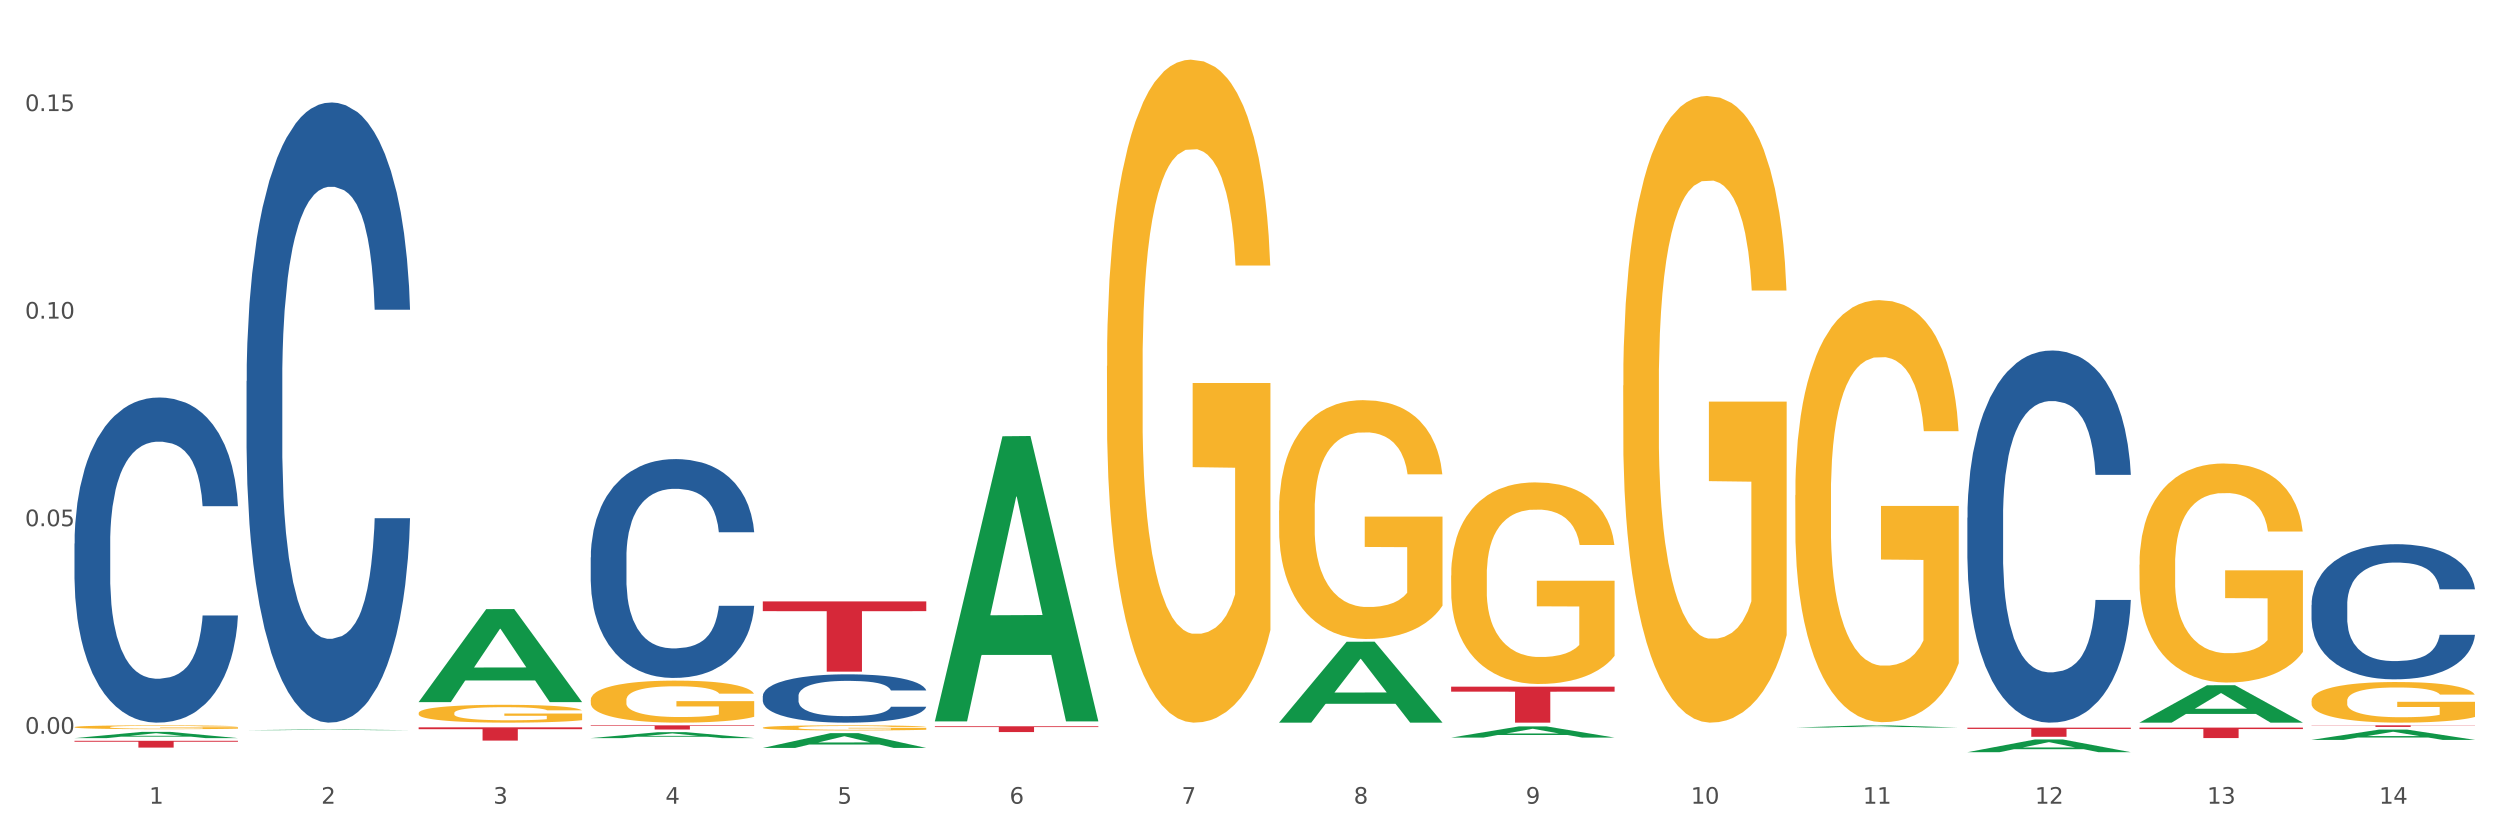 <?xml version="1.0" encoding="utf-8" standalone="no"?>
<!DOCTYPE svg PUBLIC "-//W3C//DTD SVG 1.1//EN"
  "http://www.w3.org/Graphics/SVG/1.1/DTD/svg11.dtd">
<svg xmlns:xlink="http://www.w3.org/1999/xlink" width="1080pt" height="360pt" viewBox="0 0 1080 360" xmlns="http://www.w3.org/2000/svg" version="1.1">
 <rect x="0" y="0" width="1080" height="360" fill="#333333" stroke="none"/>
 <defs>
  <style type="text/css">*{stroke-linejoin: round; stroke-linecap: butt}</style>
 </defs>
 <g id="figure_1">
  <g id="patch_1">
   <path d="M 0 360 
L 1080 360 
L 1080 0 
L 0 0 
z
" style="fill: #ffffff; stroke: #ffffff; stroke-linejoin: miter"/>
  </g>
  <g id="axes_1">
   <g id="matplotlib.axis_1">
    <g id="xtick_1">
     <g id="text_1">
      <!-- 1 -->
      <g style="fill: #4d4d4d" transform="translate(64.432 347.204) scale(0.096 -0.096)">
       <defs>
        <path id="DejaVuSans-31" d="M 794 531 
L 1825 531 
L 1825 4091 
L 703 3866 
L 703 4441 
L 1819 4666 
L 2450 4666 
L 2450 531 
L 3481 531 
L 3481 0 
L 794 0 
L 794 531 
z
" transform="scale(0.016)"/>
       </defs>
       <use xlink:href="#DejaVuSans-31"/>
      </g>
     </g>
    </g>
    <g id="xtick_2">
     <g id="text_2">
      <!-- 2 -->
      <g style="fill: #4d4d4d" transform="translate(138.771 347.204) scale(0.096 -0.096)">
       <defs>
        <path id="DejaVuSans-32" d="M 1228 531 
L 3431 531 
L 3431 0 
L 469 0 
L 469 531 
Q 828 903 1448 1529 
Q 2069 2156 2228 2338 
Q 2531 2678 2651 2914 
Q 2772 3150 2772 3378 
Q 2772 3750 2511 3984 
Q 2250 4219 1831 4219 
Q 1534 4219 1204 4116 
Q 875 4013 500 3803 
L 500 4441 
Q 881 4594 1212 4672 
Q 1544 4750 1819 4750 
Q 2544 4750 2975 4387 
Q 3406 4025 3406 3419 
Q 3406 3131 3298 2873 
Q 3191 2616 2906 2266 
Q 2828 2175 2409 1742 
Q 1991 1309 1228 531 
z
" transform="scale(0.016)"/>
       </defs>
       <use xlink:href="#DejaVuSans-32"/>
      </g>
     </g>
    </g>
    <g id="xtick_3">
     <g id="text_3">
      <!-- 3 -->
      <g style="fill: #4d4d4d" transform="translate(213.109 347.204) scale(0.096 -0.096)">
       <defs>
        <path id="DejaVuSans-33" d="M 2597 2516 
Q 3050 2419 3304 2112 
Q 3559 1806 3559 1356 
Q 3559 666 3084 287 
Q 2609 -91 1734 -91 
Q 1441 -91 1130 -33 
Q 819 25 488 141 
L 488 750 
Q 750 597 1062 519 
Q 1375 441 1716 441 
Q 2309 441 2620 675 
Q 2931 909 2931 1356 
Q 2931 1769 2642 2001 
Q 2353 2234 1838 2234 
L 1294 2234 
L 1294 2753 
L 1863 2753 
Q 2328 2753 2575 2939 
Q 2822 3125 2822 3475 
Q 2822 3834 2567 4026 
Q 2313 4219 1838 4219 
Q 1578 4219 1281 4162 
Q 984 4106 628 3988 
L 628 4550 
Q 988 4650 1302 4700 
Q 1616 4750 1894 4750 
Q 2613 4750 3031 4423 
Q 3450 4097 3450 3541 
Q 3450 3153 3228 2886 
Q 3006 2619 2597 2516 
z
" transform="scale(0.016)"/>
       </defs>
       <use xlink:href="#DejaVuSans-33"/>
      </g>
     </g>
    </g>
    <g id="xtick_4">
     <g id="text_4">
      <!-- 4 -->
      <g style="fill: #4d4d4d" transform="translate(287.448 347.204) scale(0.096 -0.096)">
       <defs>
        <path id="DejaVuSans-34" d="M 2419 4116 
L 825 1625 
L 2419 1625 
L 2419 4116 
z
M 2253 4666 
L 3047 4666 
L 3047 1625 
L 3713 1625 
L 3713 1100 
L 3047 1100 
L 3047 0 
L 2419 0 
L 2419 1100 
L 313 1100 
L 313 1709 
L 2253 4666 
z
" transform="scale(0.016)"/>
       </defs>
       <use xlink:href="#DejaVuSans-34"/>
      </g>
     </g>
    </g>
    <g id="xtick_5">
     <g id="text_5">
      <!-- 5 -->
      <g style="fill: #4d4d4d" transform="translate(361.787 347.204) scale(0.096 -0.096)">
       <defs>
        <path id="DejaVuSans-35" d="M 691 4666 
L 3169 4666 
L 3169 4134 
L 1269 4134 
L 1269 2991 
Q 1406 3038 1543 3061 
Q 1681 3084 1819 3084 
Q 2600 3084 3056 2656 
Q 3513 2228 3513 1497 
Q 3513 744 3044 326 
Q 2575 -91 1722 -91 
Q 1428 -91 1123 -41 
Q 819 9 494 109 
L 494 744 
Q 775 591 1075 516 
Q 1375 441 1709 441 
Q 2250 441 2565 725 
Q 2881 1009 2881 1497 
Q 2881 1984 2565 2268 
Q 2250 2553 1709 2553 
Q 1456 2553 1204 2497 
Q 953 2441 691 2322 
L 691 4666 
z
" transform="scale(0.016)"/>
       </defs>
       <use xlink:href="#DejaVuSans-35"/>
      </g>
     </g>
    </g>
    <g id="xtick_6">
     <g id="text_6">
      <!-- 6 -->
      <g style="fill: #4d4d4d" transform="translate(436.125 347.204) scale(0.096 -0.096)">
       <defs>
        <path id="DejaVuSans-36" d="M 2113 2584 
Q 1688 2584 1439 2293 
Q 1191 2003 1191 1497 
Q 1191 994 1439 701 
Q 1688 409 2113 409 
Q 2538 409 2786 701 
Q 3034 994 3034 1497 
Q 3034 2003 2786 2293 
Q 2538 2584 2113 2584 
z
M 3366 4563 
L 3366 3988 
Q 3128 4100 2886 4159 
Q 2644 4219 2406 4219 
Q 1781 4219 1451 3797 
Q 1122 3375 1075 2522 
Q 1259 2794 1537 2939 
Q 1816 3084 2150 3084 
Q 2853 3084 3261 2657 
Q 3669 2231 3669 1497 
Q 3669 778 3244 343 
Q 2819 -91 2113 -91 
Q 1303 -91 875 529 
Q 447 1150 447 2328 
Q 447 3434 972 4092 
Q 1497 4750 2381 4750 
Q 2619 4750 2861 4703 
Q 3103 4656 3366 4563 
z
" transform="scale(0.016)"/>
       </defs>
       <use xlink:href="#DejaVuSans-36"/>
      </g>
     </g>
    </g>
    <g id="xtick_7">
     <g id="text_7">
      <!-- 7 -->
      <g style="fill: #4d4d4d" transform="translate(510.464 347.204) scale(0.096 -0.096)">
       <defs>
        <path id="DejaVuSans-37" d="M 525 4666 
L 3525 4666 
L 3525 4397 
L 1831 0 
L 1172 0 
L 2766 4134 
L 525 4134 
L 525 4666 
z
" transform="scale(0.016)"/>
       </defs>
       <use xlink:href="#DejaVuSans-37"/>
      </g>
     </g>
    </g>
    <g id="xtick_8">
     <g id="text_8">
      <!-- 8 -->
      <g style="fill: #4d4d4d" transform="translate(584.803 347.204) scale(0.096 -0.096)">
       <defs>
        <path id="DejaVuSans-38" d="M 2034 2216 
Q 1584 2216 1326 1975 
Q 1069 1734 1069 1313 
Q 1069 891 1326 650 
Q 1584 409 2034 409 
Q 2484 409 2743 651 
Q 3003 894 3003 1313 
Q 3003 1734 2745 1975 
Q 2488 2216 2034 2216 
z
M 1403 2484 
Q 997 2584 770 2862 
Q 544 3141 544 3541 
Q 544 4100 942 4425 
Q 1341 4750 2034 4750 
Q 2731 4750 3128 4425 
Q 3525 4100 3525 3541 
Q 3525 3141 3298 2862 
Q 3072 2584 2669 2484 
Q 3125 2378 3379 2068 
Q 3634 1759 3634 1313 
Q 3634 634 3220 271 
Q 2806 -91 2034 -91 
Q 1263 -91 848 271 
Q 434 634 434 1313 
Q 434 1759 690 2068 
Q 947 2378 1403 2484 
z
M 1172 3481 
Q 1172 3119 1398 2916 
Q 1625 2713 2034 2713 
Q 2441 2713 2670 2916 
Q 2900 3119 2900 3481 
Q 2900 3844 2670 4047 
Q 2441 4250 2034 4250 
Q 1625 4250 1398 4047 
Q 1172 3844 1172 3481 
z
" transform="scale(0.016)"/>
       </defs>
       <use xlink:href="#DejaVuSans-38"/>
      </g>
     </g>
    </g>
    <g id="xtick_9">
     <g id="text_9">
      <!-- 9 -->
      <g style="fill: #4d4d4d" transform="translate(659.142 347.204) scale(0.096 -0.096)">
       <defs>
        <path id="DejaVuSans-39" d="M 703 97 
L 703 672 
Q 941 559 1184 500 
Q 1428 441 1663 441 
Q 2288 441 2617 861 
Q 2947 1281 2994 2138 
Q 2813 1869 2534 1725 
Q 2256 1581 1919 1581 
Q 1219 1581 811 2004 
Q 403 2428 403 3163 
Q 403 3881 828 4315 
Q 1253 4750 1959 4750 
Q 2769 4750 3195 4129 
Q 3622 3509 3622 2328 
Q 3622 1225 3098 567 
Q 2575 -91 1691 -91 
Q 1453 -91 1209 -44 
Q 966 3 703 97 
z
M 1959 2075 
Q 2384 2075 2632 2365 
Q 2881 2656 2881 3163 
Q 2881 3666 2632 3958 
Q 2384 4250 1959 4250 
Q 1534 4250 1286 3958 
Q 1038 3666 1038 3163 
Q 1038 2656 1286 2365 
Q 1534 2075 1959 2075 
z
" transform="scale(0.016)"/>
       </defs>
       <use xlink:href="#DejaVuSans-39"/>
      </g>
     </g>
    </g>
    <g id="xtick_10">
     <g id="text_10">
      <!-- 10 -->
      <g style="fill: #4d4d4d" transform="translate(730.426 347.204) scale(0.096 -0.096)">
       <defs>
        <path id="DejaVuSans-30" d="M 2034 4250 
Q 1547 4250 1301 3770 
Q 1056 3291 1056 2328 
Q 1056 1369 1301 889 
Q 1547 409 2034 409 
Q 2525 409 2770 889 
Q 3016 1369 3016 2328 
Q 3016 3291 2770 3770 
Q 2525 4250 2034 4250 
z
M 2034 4750 
Q 2819 4750 3233 4129 
Q 3647 3509 3647 2328 
Q 3647 1150 3233 529 
Q 2819 -91 2034 -91 
Q 1250 -91 836 529 
Q 422 1150 422 2328 
Q 422 3509 836 4129 
Q 1250 4750 2034 4750 
z
" transform="scale(0.016)"/>
       </defs>
       <use xlink:href="#DejaVuSans-31"/>
       <use xlink:href="#DejaVuSans-30" transform="translate(63.623 0)"/>
      </g>
     </g>
    </g>
    <g id="xtick_11">
     <g id="text_11">
      <!-- 11 -->
      <g style="fill: #4d4d4d" transform="translate(804.765 347.204) scale(0.096 -0.096)">
       <use xlink:href="#DejaVuSans-31"/>
       <use xlink:href="#DejaVuSans-31" transform="translate(63.623 0)"/>
      </g>
     </g>
    </g>
    <g id="xtick_12">
     <g id="text_12">
      <!-- 12 -->
      <g style="fill: #4d4d4d" transform="translate(879.104 347.204) scale(0.096 -0.096)">
       <use xlink:href="#DejaVuSans-31"/>
       <use xlink:href="#DejaVuSans-32" transform="translate(63.623 0)"/>
      </g>
     </g>
    </g>
    <g id="xtick_13">
     <g id="text_13">
      <!-- 13 -->
      <g style="fill: #4d4d4d" transform="translate(953.442 347.204) scale(0.096 -0.096)">
       <use xlink:href="#DejaVuSans-31"/>
       <use xlink:href="#DejaVuSans-33" transform="translate(63.623 0)"/>
      </g>
     </g>
    </g>
    <g id="xtick_14">
     <g id="text_14">
      <!-- 14 -->
      <g style="fill: #4d4d4d" transform="translate(1027.781 347.204) scale(0.096 -0.096)">
       <use xlink:href="#DejaVuSans-31"/>
       <use xlink:href="#DejaVuSans-34" transform="translate(63.623 0)"/>
      </g>
     </g>
    </g>
    <g id="xtick_15"/>
    <g id="xtick_16"/>
    <g id="xtick_17"/>
    <g id="xtick_18"/>
    <g id="xtick_19"/>
    <g id="xtick_20"/>
    <g id="xtick_21"/>
    <g id="xtick_22"/>
    <g id="xtick_23"/>
    <g id="xtick_24"/>
    <g id="xtick_25"/>
    <g id="xtick_26"/>
    <g id="xtick_27"/>
   </g>
   <g id="matplotlib.axis_2">
    <g id="ytick_1">
     <g id="text_15">
      <!-- 0.00 -->
      <g style="fill: #4d4d4d" transform="translate(10.8 316.985) scale(0.096 -0.096)">
       <defs>
        <path id="DejaVuSans-2e" d="M 684 794 
L 1344 794 
L 1344 0 
L 684 0 
L 684 794 
z
" transform="scale(0.016)"/>
       </defs>
       <use xlink:href="#DejaVuSans-30"/>
       <use xlink:href="#DejaVuSans-2e" transform="translate(63.623 0)"/>
       <use xlink:href="#DejaVuSans-30" transform="translate(95.41 0)"/>
       <use xlink:href="#DejaVuSans-30" transform="translate(159.033 0)"/>
      </g>
     </g>
    </g>
    <g id="ytick_2">
     <g id="text_16">
      <!-- 0.05 -->
      <g style="fill: #4d4d4d" transform="translate(10.8 227.317) scale(0.096 -0.096)">
       <use xlink:href="#DejaVuSans-30"/>
       <use xlink:href="#DejaVuSans-2e" transform="translate(63.623 0)"/>
       <use xlink:href="#DejaVuSans-30" transform="translate(95.41 0)"/>
       <use xlink:href="#DejaVuSans-35" transform="translate(159.033 0)"/>
      </g>
     </g>
    </g>
    <g id="ytick_3">
     <g id="text_17">
      <!-- 0.10 -->
      <g style="fill: #4d4d4d" transform="translate(10.8 137.65) scale(0.096 -0.096)">
       <use xlink:href="#DejaVuSans-30"/>
       <use xlink:href="#DejaVuSans-2e" transform="translate(63.623 0)"/>
       <use xlink:href="#DejaVuSans-31" transform="translate(95.41 0)"/>
       <use xlink:href="#DejaVuSans-30" transform="translate(159.033 0)"/>
      </g>
     </g>
    </g>
    <g id="ytick_4">
     <g id="text_18">
      <!-- 0.15 -->
      <g style="fill: #4d4d4d" transform="translate(10.8 47.982) scale(0.096 -0.096)">
       <use xlink:href="#DejaVuSans-30"/>
       <use xlink:href="#DejaVuSans-2e" transform="translate(63.623 0)"/>
       <use xlink:href="#DejaVuSans-31" transform="translate(95.41 0)"/>
       <use xlink:href="#DejaVuSans-35" transform="translate(159.033 0)"/>
      </g>
     </g>
    </g>
    <g id="ytick_5"/>
    <g id="ytick_6"/>
    <g id="ytick_7"/>
   </g>
   <g id="PolyCollection_1">
    <path d="M 32.175 318.867 
L 32.248 318.865 
L 61.37 316.166 
L 73.456 316.163 
L 102.797 318.872 
L 88.818 318.872 
L 82.484 318.241 
L 52.415 318.241 
L 52.197 318.252 
L 46.081 318.872 
L 32.175 318.872 
L 32.175 318.867 
L 56.201 317.865 
L 78.698 317.862 
L 67.559 316.741 
L 67.413 316.736 
L 67.267 316.743 
L 56.128 317.862 
L 56.201 317.865 
L 32.175 318.867 
z
" clip-path="url(#pfdca0cea0d)" style="fill: #109648"/>
    <path d="M 924.24 314.325 
L 994.861 314.325 
L 994.861 314.953 
L 967.081 314.957 
L 967.081 318.845 
L 951.852 318.845 
L 951.852 314.957 
L 924.24 314.953 
L 924.24 314.329 
L 924.24 314.325 
z
" clip-path="url(#pfdca0cea0d)" style="fill: #d62839"/>
    <path d="M 849.901 314.345 
L 920.523 314.345 
L 920.523 314.894 
L 892.742 314.898 
L 892.742 318.298 
L 877.514 318.298 
L 877.514 314.898 
L 849.901 314.894 
L 849.901 314.348 
L 849.901 314.345 
z
" clip-path="url(#pfdca0cea0d)" style="fill: #d62839"/>
    <path d="M 626.885 296.641 
L 697.506 296.641 
L 697.506 298.802 
L 669.726 298.816 
L 669.726 312.187 
L 654.497 312.187 
L 654.497 298.816 
L 626.885 298.802 
L 626.885 296.656 
L 626.885 296.641 
z
" clip-path="url(#pfdca0cea0d)" style="fill: #d62839"/>
    <path d="M 403.869 313.753 
L 474.49 313.753 
L 474.49 314.1 
L 446.71 314.102 
L 446.71 316.248 
L 431.481 316.248 
L 431.481 314.102 
L 403.869 314.1 
L 403.869 313.756 
L 403.869 313.753 
z
" clip-path="url(#pfdca0cea0d)" style="fill: #d62839"/>
    <path d="M 329.53 259.8 
L 400.152 259.8 
L 400.152 264.018 
L 372.371 264.047 
L 372.371 290.153 
L 357.143 290.153 
L 357.143 264.047 
L 329.53 264.018 
L 329.53 259.829 
L 329.53 259.8 
z
" clip-path="url(#pfdca0cea0d)" style="fill: #d62839"/>
    <path d="M 255.191 313.338 
L 325.813 313.338 
L 325.813 313.589 
L 298.033 313.591 
L 298.033 315.145 
L 282.804 315.145 
L 282.804 313.591 
L 255.191 313.589 
L 255.191 313.339 
L 255.191 313.338 
z
" clip-path="url(#pfdca0cea0d)" style="fill: #d62839"/>
    <path d="M 180.852 314.21 
L 251.474 314.21 
L 251.474 315.008 
L 223.694 315.013 
L 223.694 319.953 
L 208.465 319.953 
L 208.465 315.013 
L 180.852 315.008 
L 180.852 314.215 
L 180.852 314.21 
z
" clip-path="url(#pfdca0cea0d)" style="fill: #d62839"/>
    <path d="M 32.175 320.022 
L 102.797 320.022 
L 102.797 320.432 
L 75.017 320.435 
L 75.017 322.969 
L 59.788 322.969 
L 59.788 320.435 
L 32.175 320.432 
L 32.175 320.025 
L 32.175 320.022 
z
" clip-path="url(#pfdca0cea0d)" style="fill: #d62839"/>
    <path d="M 32.175 234.833 
L 32.258 234.705 
L 32.258 231.113 
L 32.509 226.238 
L 33.427 217.258 
L 34.596 210.459 
L 36.599 202.506 
L 37.684 199.17 
L 39.104 195.45 
L 42.025 189.421 
L 45.364 184.289 
L 47.702 181.467 
L 49.455 179.671 
L 53.378 176.464 
L 55.632 175.053 
L 57.969 173.899 
L 59.973 173.129 
L 63.312 172.231 
L 65.983 171.846 
L 69.072 171.718 
L 71.66 171.846 
L 75.082 172.359 
L 80.091 173.899 
L 82.011 174.797 
L 84.599 176.336 
L 87.27 178.388 
L 89.44 180.441 
L 91.945 183.392 
L 94.533 187.24 
L 97.037 192.115 
L 98.79 196.605 
L 100.209 201.351 
L 101.461 207.124 
L 102.379 213.41 
L 102.797 218.669 
L 87.52 218.669 
L 87.103 213.923 
L 86.268 208.792 
L 85.434 205.328 
L 84.515 202.506 
L 83.096 199.299 
L 81.844 197.246 
L 79.757 194.809 
L 77.837 193.269 
L 76.251 192.371 
L 74.331 191.602 
L 70.241 190.832 
L 67.319 190.832 
L 65.482 191.088 
L 63.229 191.73 
L 61.309 192.628 
L 59.055 194.167 
L 57.302 195.835 
L 55.549 198.016 
L 54.547 199.555 
L 53.044 202.377 
L 52.043 204.686 
L 50.707 208.663 
L 49.956 211.485 
L 48.62 218.798 
L 48.036 224.185 
L 47.785 227.906 
L 47.618 232.011 
L 47.618 252.023 
L 48.119 261.003 
L 48.537 264.851 
L 49.204 269.213 
L 50.457 274.857 
L 52.293 280.373 
L 54.213 284.35 
L 55.799 286.787 
L 57.302 288.583 
L 58.804 289.994 
L 60.641 291.277 
L 62.143 292.047 
L 64.397 292.817 
L 67.069 293.202 
L 69.155 293.202 
L 73.413 292.56 
L 75.333 291.919 
L 77.169 291.021 
L 79.173 289.61 
L 80.759 288.07 
L 81.677 286.916 
L 83.18 284.478 
L 84.348 281.913 
L 85.35 278.962 
L 86.018 276.397 
L 86.769 272.548 
L 87.353 268.186 
L 87.52 265.877 
L 102.797 265.877 
L 102.463 270.496 
L 101.879 274.985 
L 100.71 281.015 
L 99.792 284.478 
L 98.372 288.712 
L 96.87 292.304 
L 94.783 296.28 
L 92.863 299.231 
L 90.86 301.797 
L 88.689 304.106 
L 84.766 307.313 
L 83.347 308.211 
L 80.341 309.75 
L 78.004 310.648 
L 74.581 311.546 
L 71.075 312.059 
L 67.402 312.187 
L 64.147 311.931 
L 60.557 311.161 
L 58.303 310.391 
L 55.799 309.237 
L 52.877 307.441 
L 50.123 305.26 
L 47.535 302.694 
L 45.114 299.744 
L 42.86 296.409 
L 39.938 290.892 
L 37.768 285.505 
L 36.182 280.502 
L 35.097 276.268 
L 34.011 270.88 
L 33.427 267.16 
L 32.509 258.18 
L 32.175 249.842 
L 32.175 234.833 
z
" clip-path="url(#pfdca0cea0d)" style="fill: #255c99"/>
    <path d="M 106.514 164.648 
L 106.597 164.403 
L 106.597 157.552 
L 106.848 148.255 
L 107.766 131.127 
L 108.935 118.159 
L 110.938 102.989 
L 112.023 96.628 
L 113.442 89.532 
L 116.364 78.033 
L 119.703 68.245 
L 122.04 62.863 
L 123.794 59.437 
L 127.717 53.32 
L 129.971 50.629 
L 132.308 48.427 
L 134.312 46.959 
L 137.651 45.246 
L 140.322 44.512 
L 143.411 44.267 
L 145.998 44.512 
L 149.421 45.491 
L 154.43 48.427 
L 156.35 50.139 
L 158.937 53.076 
L 161.609 56.99 
L 163.779 60.905 
L 166.283 66.533 
L 168.871 73.873 
L 171.376 83.171 
L 173.129 91.734 
L 174.548 100.787 
L 175.8 111.798 
L 176.718 123.787 
L 177.135 133.819 
L 161.859 133.819 
L 161.442 124.766 
L 160.607 114.979 
L 159.772 108.372 
L 158.854 102.989 
L 157.435 96.873 
L 156.183 92.958 
L 154.096 88.309 
L 152.176 85.373 
L 150.59 83.66 
L 148.67 82.192 
L 144.579 80.724 
L 141.658 80.724 
L 139.821 81.213 
L 137.567 82.437 
L 135.647 84.149 
L 133.393 87.086 
L 131.64 90.266 
L 129.887 94.426 
L 128.886 97.362 
L 127.383 102.745 
L 126.381 107.149 
L 125.046 114.734 
L 124.294 120.117 
L 122.959 134.063 
L 122.374 144.34 
L 122.124 151.435 
L 121.957 159.265 
L 121.957 197.434 
L 122.458 214.562 
L 122.875 221.902 
L 123.543 230.221 
L 124.795 240.987 
L 126.632 251.508 
L 128.552 259.093 
L 130.138 263.742 
L 131.64 267.167 
L 133.143 269.858 
L 134.979 272.305 
L 136.482 273.773 
L 138.736 275.241 
L 141.407 275.975 
L 143.494 275.975 
L 147.751 274.752 
L 149.671 273.529 
L 151.508 271.816 
L 153.511 269.124 
L 155.097 266.188 
L 156.016 263.986 
L 157.518 259.337 
L 158.687 254.444 
L 159.689 248.816 
L 160.357 243.923 
L 161.108 236.583 
L 161.692 228.264 
L 161.859 223.859 
L 177.135 223.859 
L 176.802 232.668 
L 176.217 241.231 
L 175.049 252.731 
L 174.13 259.337 
L 172.711 267.412 
L 171.209 274.263 
L 169.122 281.848 
L 167.202 287.475 
L 165.198 292.369 
L 163.028 296.773 
L 159.104 302.89 
L 157.685 304.602 
L 154.68 307.539 
L 152.343 309.251 
L 148.92 310.964 
L 145.414 311.943 
L 141.741 312.187 
L 138.486 311.698 
L 134.896 310.23 
L 132.642 308.762 
L 130.138 306.56 
L 127.216 303.134 
L 124.461 298.975 
L 121.874 294.081 
L 119.453 288.454 
L 117.199 282.092 
L 114.277 271.571 
L 112.107 261.295 
L 110.521 251.752 
L 109.435 243.678 
L 108.35 233.402 
L 107.766 226.306 
L 106.848 209.179 
L 106.514 193.275 
L 106.514 164.648 
z
" clip-path="url(#pfdca0cea0d)" style="fill: #255c99"/>
    <path d="M 255.191 240.806 
L 255.275 240.72 
L 255.275 238.302 
L 255.525 235.021 
L 256.443 228.976 
L 257.612 224.4 
L 259.615 219.046 
L 260.701 216.801 
L 262.12 214.297 
L 265.041 210.238 
L 268.381 206.784 
L 270.718 204.884 
L 272.471 203.675 
L 276.394 201.517 
L 278.648 200.567 
L 280.986 199.79 
L 282.989 199.272 
L 286.328 198.667 
L 288.999 198.408 
L 292.088 198.322 
L 294.676 198.408 
L 298.098 198.753 
L 303.107 199.79 
L 305.027 200.394 
L 307.615 201.43 
L 310.286 202.812 
L 312.457 204.194 
L 314.961 206.18 
L 317.549 208.77 
L 320.053 212.052 
L 321.806 215.074 
L 323.225 218.269 
L 324.477 222.155 
L 325.396 226.386 
L 325.813 229.926 
L 310.537 229.926 
L 310.119 226.731 
L 309.284 223.277 
L 308.45 220.946 
L 307.531 219.046 
L 306.112 216.887 
L 304.86 215.506 
L 302.773 213.865 
L 300.853 212.829 
L 299.267 212.224 
L 297.347 211.706 
L 293.257 211.188 
L 290.335 211.188 
L 288.499 211.361 
L 286.245 211.792 
L 284.325 212.397 
L 282.071 213.433 
L 280.318 214.556 
L 278.565 216.024 
L 277.563 217.06 
L 276.06 218.96 
L 275.059 220.514 
L 273.723 223.191 
L 272.972 225.09 
L 271.636 230.012 
L 271.052 233.639 
L 270.801 236.143 
L 270.634 238.907 
L 270.634 252.377 
L 271.135 258.422 
L 271.553 261.012 
L 272.22 263.948 
L 273.473 267.748 
L 275.309 271.461 
L 277.229 274.138 
L 278.815 275.778 
L 280.318 276.987 
L 281.82 277.937 
L 283.657 278.801 
L 285.159 279.319 
L 287.413 279.837 
L 290.085 280.096 
L 292.172 280.096 
L 296.429 279.664 
L 298.349 279.232 
L 300.185 278.628 
L 302.189 277.678 
L 303.775 276.642 
L 304.693 275.865 
L 306.196 274.224 
L 307.364 272.497 
L 308.366 270.511 
L 309.034 268.784 
L 309.785 266.193 
L 310.37 263.258 
L 310.537 261.703 
L 325.813 261.703 
L 325.479 264.812 
L 324.895 267.834 
L 323.726 271.893 
L 322.808 274.224 
L 321.389 277.074 
L 319.886 279.492 
L 317.799 282.168 
L 315.879 284.154 
L 313.876 285.881 
L 311.705 287.436 
L 307.782 289.595 
L 306.363 290.199 
L 303.358 291.235 
L 301.02 291.84 
L 297.598 292.444 
L 294.092 292.79 
L 290.419 292.876 
L 287.163 292.703 
L 283.573 292.185 
L 281.32 291.667 
L 278.815 290.89 
L 275.893 289.681 
L 273.139 288.213 
L 270.551 286.486 
L 268.13 284.5 
L 265.876 282.255 
L 262.955 278.542 
L 260.784 274.915 
L 259.198 271.547 
L 258.113 268.698 
L 257.028 265.071 
L 256.443 262.567 
L 255.525 256.522 
L 255.191 250.909 
L 255.191 240.806 
z
" clip-path="url(#pfdca0cea0d)" style="fill: #255c99"/>
    <path d="M 329.53 300.687 
L 329.613 300.668 
L 329.613 300.134 
L 329.864 299.409 
L 330.782 298.074 
L 331.951 297.063 
L 333.954 295.88 
L 335.039 295.385 
L 336.458 294.831 
L 339.38 293.935 
L 342.719 293.172 
L 345.057 292.753 
L 346.81 292.485 
L 350.733 292.009 
L 352.987 291.799 
L 355.324 291.627 
L 357.328 291.513 
L 360.667 291.379 
L 363.338 291.322 
L 366.427 291.303 
L 369.015 291.322 
L 372.437 291.398 
L 377.446 291.627 
L 379.366 291.761 
L 381.954 291.99 
L 384.625 292.295 
L 386.795 292.6 
L 389.3 293.039 
L 391.887 293.611 
L 394.392 294.336 
L 396.145 295.003 
L 397.564 295.709 
L 398.816 296.567 
L 399.734 297.502 
L 400.152 298.284 
L 384.875 298.284 
L 384.458 297.578 
L 383.623 296.815 
L 382.788 296.3 
L 381.87 295.88 
L 380.451 295.404 
L 379.199 295.098 
L 377.112 294.736 
L 375.192 294.507 
L 373.606 294.374 
L 371.686 294.259 
L 367.595 294.145 
L 364.674 294.145 
L 362.837 294.183 
L 360.583 294.278 
L 358.663 294.412 
L 356.41 294.641 
L 354.656 294.889 
L 352.903 295.213 
L 351.902 295.442 
L 350.399 295.861 
L 349.397 296.205 
L 348.062 296.796 
L 347.31 297.215 
L 345.975 298.303 
L 345.391 299.104 
L 345.14 299.657 
L 344.973 300.267 
L 344.973 303.242 
L 345.474 304.577 
L 345.891 305.15 
L 346.559 305.798 
L 347.811 306.637 
L 349.648 307.457 
L 351.568 308.049 
L 353.154 308.411 
L 354.656 308.678 
L 356.159 308.888 
L 357.996 309.079 
L 359.498 309.193 
L 361.752 309.307 
L 364.423 309.365 
L 366.51 309.365 
L 370.768 309.269 
L 372.688 309.174 
L 374.524 309.04 
L 376.528 308.831 
L 378.114 308.602 
L 379.032 308.43 
L 380.534 308.068 
L 381.703 307.686 
L 382.705 307.248 
L 383.373 306.866 
L 384.124 306.294 
L 384.708 305.646 
L 384.875 305.302 
L 400.152 305.302 
L 399.818 305.989 
L 399.233 306.656 
L 398.065 307.553 
L 397.146 308.068 
L 395.727 308.697 
L 394.225 309.231 
L 392.138 309.822 
L 390.218 310.261 
L 388.214 310.643 
L 386.044 310.986 
L 382.121 311.463 
L 380.701 311.596 
L 377.696 311.825 
L 375.359 311.959 
L 371.936 312.092 
L 368.43 312.168 
L 364.757 312.187 
L 361.502 312.149 
L 357.912 312.035 
L 355.658 311.92 
L 353.154 311.749 
L 350.232 311.482 
L 347.477 311.157 
L 344.89 310.776 
L 342.469 310.337 
L 340.215 309.841 
L 337.293 309.021 
L 335.123 308.22 
L 333.537 307.476 
L 332.452 306.847 
L 331.366 306.046 
L 330.782 305.493 
L 329.864 304.158 
L 329.53 302.918 
L 329.53 300.687 
z
" clip-path="url(#pfdca0cea0d)" style="fill: #255c99"/>
    <path d="M 849.901 223.651 
L 849.984 223.504 
L 849.984 219.393 
L 850.235 213.814 
L 851.153 203.536 
L 852.322 195.754 
L 854.325 186.651 
L 855.41 182.834 
L 856.829 178.576 
L 859.751 171.675 
L 863.09 165.802 
L 865.428 162.572 
L 867.181 160.516 
L 871.104 156.845 
L 873.358 155.23 
L 875.695 153.909 
L 877.699 153.028 
L 881.038 152 
L 883.709 151.56 
L 886.798 151.413 
L 889.386 151.56 
L 892.808 152.147 
L 897.817 153.909 
L 899.737 154.937 
L 902.325 156.698 
L 904.996 159.048 
L 907.166 161.397 
L 909.671 164.774 
L 912.258 169.179 
L 914.763 174.758 
L 916.516 179.897 
L 917.935 185.33 
L 919.187 191.937 
L 920.105 199.131 
L 920.523 205.151 
L 905.246 205.151 
L 904.829 199.719 
L 903.994 193.846 
L 903.159 189.881 
L 902.241 186.651 
L 900.822 182.98 
L 899.57 180.631 
L 897.483 177.841 
L 895.563 176.08 
L 893.977 175.052 
L 892.057 174.171 
L 887.966 173.29 
L 885.045 173.29 
L 883.208 173.584 
L 880.954 174.318 
L 879.034 175.345 
L 876.78 177.107 
L 875.027 179.016 
L 873.274 181.512 
L 872.273 183.274 
L 870.77 186.504 
L 869.768 189.147 
L 868.433 193.699 
L 867.681 196.929 
L 866.346 205.298 
L 865.761 211.465 
L 865.511 215.723 
L 865.344 220.421 
L 865.344 243.326 
L 865.845 253.604 
L 866.262 258.009 
L 866.93 263.001 
L 868.182 269.461 
L 870.019 275.775 
L 871.939 280.326 
L 873.525 283.116 
L 875.027 285.171 
L 876.53 286.786 
L 878.367 288.255 
L 879.869 289.136 
L 882.123 290.017 
L 884.794 290.457 
L 886.881 290.457 
L 891.139 289.723 
L 893.059 288.989 
L 894.895 287.961 
L 896.899 286.346 
L 898.485 284.584 
L 899.403 283.263 
L 900.905 280.473 
L 902.074 277.536 
L 903.076 274.159 
L 903.744 271.223 
L 904.495 266.818 
L 905.079 261.826 
L 905.246 259.183 
L 920.523 259.183 
L 920.189 264.469 
L 919.604 269.608 
L 918.436 276.509 
L 917.517 280.473 
L 916.098 285.318 
L 914.596 289.429 
L 912.509 293.981 
L 910.589 297.358 
L 908.585 300.294 
L 906.415 302.937 
L 902.491 306.608 
L 901.072 307.636 
L 898.067 309.398 
L 895.73 310.426 
L 892.307 311.453 
L 888.801 312.041 
L 885.128 312.187 
L 881.873 311.894 
L 878.283 311.013 
L 876.029 310.132 
L 873.525 308.81 
L 870.603 306.755 
L 867.848 304.259 
L 865.261 301.322 
L 862.84 297.945 
L 860.586 294.128 
L 857.664 287.814 
L 855.494 281.648 
L 853.908 275.921 
L 852.823 271.076 
L 851.737 264.909 
L 851.153 260.651 
L 850.235 250.374 
L 849.901 240.83 
L 849.901 223.651 
z
" clip-path="url(#pfdca0cea0d)" style="fill: #255c99"/>
    <path d="M 998.578 261.323 
L 998.662 261.27 
L 998.662 259.776 
L 998.912 257.75 
L 999.83 254.017 
L 1000.999 251.19 
L 1003.003 247.884 
L 1004.088 246.498 
L 1005.507 244.951 
L 1008.429 242.445 
L 1011.768 240.311 
L 1014.105 239.138 
L 1015.858 238.392 
L 1019.781 237.058 
L 1022.035 236.472 
L 1024.373 235.992 
L 1026.376 235.672 
L 1029.715 235.298 
L 1032.387 235.138 
L 1035.475 235.085 
L 1038.063 235.138 
L 1041.486 235.352 
L 1046.494 235.992 
L 1048.414 236.365 
L 1051.002 237.005 
L 1053.673 237.858 
L 1055.844 238.712 
L 1058.348 239.938 
L 1060.936 241.538 
L 1063.44 243.564 
L 1065.193 245.431 
L 1066.612 247.404 
L 1067.864 249.804 
L 1068.783 252.417 
L 1069.2 254.603 
L 1053.924 254.603 
L 1053.506 252.63 
L 1052.671 250.497 
L 1051.837 249.057 
L 1050.918 247.884 
L 1049.499 246.551 
L 1048.247 245.698 
L 1046.16 244.684 
L 1044.24 244.044 
L 1042.654 243.671 
L 1040.734 243.351 
L 1036.644 243.031 
L 1033.722 243.031 
L 1031.886 243.138 
L 1029.632 243.404 
L 1027.712 243.778 
L 1025.458 244.418 
L 1023.705 245.111 
L 1021.952 246.018 
L 1020.95 246.657 
L 1019.448 247.831 
L 1018.446 248.791 
L 1017.11 250.444 
L 1016.359 251.617 
L 1015.023 254.657 
L 1014.439 256.897 
L 1014.188 258.443 
L 1014.022 260.15 
L 1014.022 268.469 
L 1014.522 272.202 
L 1014.94 273.802 
L 1015.608 275.615 
L 1016.86 277.961 
L 1018.696 280.255 
L 1020.616 281.908 
L 1022.202 282.921 
L 1023.705 283.668 
L 1025.207 284.254 
L 1027.044 284.788 
L 1028.547 285.108 
L 1030.8 285.427 
L 1033.472 285.587 
L 1035.559 285.587 
L 1039.816 285.321 
L 1041.736 285.054 
L 1043.572 284.681 
L 1045.576 284.094 
L 1047.162 283.454 
L 1048.08 282.974 
L 1049.583 281.961 
L 1050.752 280.895 
L 1051.753 279.668 
L 1052.421 278.601 
L 1053.172 277.002 
L 1053.757 275.188 
L 1053.924 274.228 
L 1069.2 274.228 
L 1068.866 276.148 
L 1068.282 278.015 
L 1067.113 280.521 
L 1066.195 281.961 
L 1064.776 283.721 
L 1063.273 285.214 
L 1061.186 286.867 
L 1059.266 288.094 
L 1057.263 289.16 
L 1055.092 290.12 
L 1051.169 291.454 
L 1049.75 291.827 
L 1046.745 292.467 
L 1044.407 292.84 
L 1040.985 293.213 
L 1037.479 293.427 
L 1033.806 293.48 
L 1030.55 293.373 
L 1026.96 293.053 
L 1024.707 292.734 
L 1022.202 292.254 
L 1019.281 291.507 
L 1016.526 290.6 
L 1013.938 289.534 
L 1011.517 288.307 
L 1009.263 286.921 
L 1006.342 284.628 
L 1004.171 282.388 
L 1002.585 280.308 
L 1001.5 278.548 
L 1000.415 276.308 
L 999.83 274.762 
L 998.912 271.029 
L 998.578 267.562 
L 998.578 261.323 
z
" clip-path="url(#pfdca0cea0d)" style="fill: #255c99"/>
    <path d="M 998.578 302.744 
L 998.662 302.727 
L 998.662 302.15 
L 998.828 301.653 
L 999.662 300.451 
L 1000.913 299.457 
L 1001.83 298.927 
L 1002.747 298.495 
L 1003.831 298.062 
L 1005.165 297.613 
L 1007.583 296.955 
L 1009.084 296.619 
L 1010.918 296.266 
L 1014.253 295.753 
L 1016.671 295.464 
L 1019.173 295.224 
L 1023.258 294.935 
L 1025.926 294.807 
L 1028.761 294.711 
L 1032.18 294.646 
L 1034.765 294.63 
L 1040.434 294.679 
L 1045.27 294.823 
L 1047.605 294.935 
L 1050.607 295.127 
L 1052.191 295.256 
L 1054.775 295.512 
L 1057.444 295.849 
L 1059.278 296.138 
L 1062.029 296.683 
L 1064.114 297.228 
L 1066.032 297.901 
L 1067.032 298.366 
L 1067.783 298.799 
L 1068.45 299.296 
L 1069.117 300.082 
L 1054.108 300.082 
L 1053.525 299.521 
L 1052.608 298.992 
L 1051.274 298.479 
L 1050.106 298.158 
L 1048.105 297.757 
L 1046.271 297.5 
L 1044.353 297.308 
L 1042.019 297.148 
L 1040.184 297.068 
L 1037.599 297.003 
L 1032.513 297.019 
L 1029.095 297.148 
L 1026.76 297.308 
L 1025.259 297.452 
L 1023.925 297.613 
L 1022.425 297.837 
L 1020.674 298.174 
L 1019.423 298.479 
L 1018.172 298.863 
L 1017.172 299.248 
L 1016.255 299.697 
L 1015.504 300.178 
L 1014.92 300.675 
L 1014.42 301.284 
L 1014.003 302.295 
L 1014.003 304.491 
L 1014.17 304.988 
L 1014.587 305.646 
L 1015.087 306.143 
L 1015.921 306.736 
L 1016.671 307.137 
L 1018.089 307.714 
L 1019.673 308.195 
L 1020.924 308.5 
L 1022.174 308.756 
L 1024.342 309.109 
L 1026.76 309.398 
L 1028.845 309.574 
L 1031.68 309.734 
L 1033.597 309.798 
L 1035.265 309.83 
L 1039.35 309.83 
L 1042.269 309.782 
L 1045.52 309.67 
L 1048.022 309.526 
L 1050.106 309.349 
L 1052.441 309.061 
L 1053.942 308.788 
L 1053.942 305.437 
L 1035.598 305.421 
L 1035.598 303.192 
L 1069.2 303.192 
L 1069.2 309.734 
L 1067.783 310.071 
L 1066.198 310.376 
L 1064.531 310.648 
L 1062.029 310.985 
L 1059.028 311.306 
L 1056.36 311.53 
L 1053.525 311.722 
L 1050.19 311.899 
L 1045.854 312.059 
L 1043.186 312.123 
L 1039.851 312.171 
L 1035.932 312.187 
L 1032.513 312.155 
L 1029.178 312.075 
L 1025.676 311.931 
L 1022.258 311.722 
L 1019.673 311.514 
L 1017.088 311.257 
L 1014.337 310.921 
L 1012.169 310.6 
L 1010.501 310.311 
L 1008.667 309.943 
L 1006.666 309.462 
L 1005.165 309.029 
L 1003.831 308.58 
L 1002.414 308.003 
L 1001.413 307.506 
L 1000.413 306.88 
L 999.829 306.415 
L 999.162 305.694 
L 998.662 304.684 
L 998.578 302.744 
z
" clip-path="url(#pfdca0cea0d)" style="fill: #f7b32b"/>
    <path d="M 924.24 243.955 
L 924.323 243.869 
L 924.323 240.758 
L 924.49 238.079 
L 925.323 231.597 
L 926.574 226.239 
L 927.491 223.387 
L 928.408 221.053 
L 929.492 218.72 
L 930.826 216.3 
L 933.244 212.757 
L 934.745 210.942 
L 936.58 209.041 
L 939.915 206.275 
L 942.333 204.719 
L 944.834 203.423 
L 948.92 201.867 
L 951.588 201.176 
L 954.423 200.657 
L 957.841 200.312 
L 960.426 200.225 
L 966.096 200.485 
L 970.932 201.262 
L 973.266 201.867 
L 976.268 202.904 
L 977.852 203.596 
L 980.437 204.979 
L 983.105 206.794 
L 984.939 208.349 
L 987.691 211.288 
L 989.775 214.226 
L 991.693 217.856 
L 992.693 220.362 
L 993.444 222.695 
L 994.111 225.375 
L 994.778 229.609 
L 979.77 229.609 
L 979.186 226.584 
L 978.269 223.732 
L 976.935 220.967 
L 975.768 219.238 
L 973.766 217.078 
L 971.932 215.695 
L 970.014 214.658 
L 967.68 213.794 
L 965.845 213.362 
L 963.261 213.016 
L 958.175 213.102 
L 954.756 213.794 
L 952.422 214.658 
L 950.921 215.436 
L 949.587 216.3 
L 948.086 217.51 
L 946.335 219.325 
L 945.084 220.967 
L 943.834 223.041 
L 942.833 225.115 
L 941.916 227.535 
L 941.165 230.128 
L 940.582 232.807 
L 940.081 236.091 
L 939.665 241.536 
L 939.665 253.376 
L 939.831 256.055 
L 940.248 259.598 
L 940.749 262.277 
L 941.582 265.475 
L 942.333 267.635 
L 943.75 270.747 
L 945.334 273.339 
L 946.585 274.981 
L 947.836 276.364 
L 950.004 278.265 
L 952.422 279.821 
L 954.506 280.772 
L 957.341 281.636 
L 959.259 281.982 
L 960.926 282.154 
L 965.012 282.154 
L 967.93 281.895 
L 971.182 281.29 
L 973.683 280.512 
L 975.768 279.562 
L 978.102 278.006 
L 979.603 276.537 
L 979.603 258.475 
L 961.26 258.388 
L 961.26 246.375 
L 994.861 246.375 
L 994.861 281.636 
L 993.444 283.451 
L 991.86 285.093 
L 990.192 286.562 
L 987.691 288.377 
L 984.689 290.105 
L 982.021 291.315 
L 979.186 292.352 
L 975.851 293.303 
L 971.515 294.167 
L 968.847 294.513 
L 965.512 294.772 
L 961.593 294.859 
L 958.175 294.686 
L 954.84 294.254 
L 951.338 293.476 
L 947.919 292.352 
L 945.334 291.229 
L 942.75 289.846 
L 939.998 288.031 
L 937.83 286.303 
L 936.163 284.747 
L 934.328 282.759 
L 932.327 280.167 
L 930.826 277.833 
L 929.492 275.413 
L 928.075 272.302 
L 927.074 269.623 
L 926.074 266.253 
L 925.49 263.746 
L 924.823 259.857 
L 924.323 254.413 
L 924.24 243.955 
z
" clip-path="url(#pfdca0cea0d)" style="fill: #f7b32b"/>
    <path d="M 775.562 213.912 
L 775.645 213.745 
L 775.645 207.751 
L 775.812 202.589 
L 776.646 190.1 
L 777.897 179.775 
L 778.814 174.28 
L 779.731 169.784 
L 780.815 165.288 
L 782.149 160.626 
L 784.567 153.798 
L 786.068 150.301 
L 787.902 146.638 
L 791.237 141.309 
L 793.655 138.312 
L 796.157 135.814 
L 800.242 132.817 
L 802.91 131.485 
L 805.745 130.486 
L 809.164 129.819 
L 811.748 129.653 
L 817.418 130.153 
L 822.254 131.651 
L 824.589 132.817 
L 827.59 134.815 
L 829.175 136.147 
L 831.759 138.812 
L 834.427 142.308 
L 836.262 145.306 
L 839.013 150.967 
L 841.098 156.629 
L 843.015 163.623 
L 844.016 168.452 
L 844.766 172.948 
L 845.433 178.11 
L 846.1 186.27 
L 831.092 186.27 
L 830.509 180.441 
L 829.592 174.946 
L 828.257 169.618 
L 827.09 166.287 
L 825.089 162.124 
L 823.255 159.46 
L 821.337 157.462 
L 819.002 155.797 
L 817.168 154.964 
L 814.583 154.298 
L 809.497 154.464 
L 806.079 155.797 
L 803.744 157.462 
L 802.243 158.96 
L 800.909 160.626 
L 799.408 162.957 
L 797.657 166.454 
L 796.407 169.618 
L 795.156 173.614 
L 794.156 177.611 
L 793.238 182.273 
L 792.488 187.269 
L 791.904 192.431 
L 791.404 198.759 
L 790.987 209.249 
L 790.987 232.063 
L 791.154 237.225 
L 791.571 244.052 
L 792.071 249.214 
L 792.905 255.375 
L 793.655 259.538 
L 795.073 265.533 
L 796.657 270.529 
L 797.908 273.693 
L 799.158 276.357 
L 801.326 280.02 
L 803.744 283.018 
L 805.829 284.849 
L 808.663 286.515 
L 810.581 287.181 
L 812.249 287.514 
L 816.334 287.514 
L 819.253 287.014 
L 822.504 285.848 
L 825.006 284.35 
L 827.09 282.518 
L 829.425 279.521 
L 830.926 276.69 
L 830.926 241.887 
L 812.582 241.721 
L 812.582 218.574 
L 846.184 218.574 
L 846.184 286.515 
L 844.766 290.011 
L 843.182 293.175 
L 841.515 296.006 
L 839.013 299.503 
L 836.012 302.833 
L 833.344 305.165 
L 830.509 307.163 
L 827.174 308.995 
L 822.838 310.66 
L 820.17 311.326 
L 816.835 311.826 
L 812.916 311.992 
L 809.497 311.659 
L 806.162 310.826 
L 802.66 309.328 
L 799.242 307.163 
L 796.657 304.998 
L 794.072 302.334 
L 791.321 298.837 
L 789.153 295.507 
L 787.485 292.509 
L 785.651 288.679 
L 783.65 283.684 
L 782.149 279.188 
L 780.815 274.525 
L 779.398 268.53 
L 778.397 263.368 
L 777.396 256.874 
L 776.813 252.045 
L 776.146 244.552 
L 775.645 234.061 
L 775.562 213.912 
z
" clip-path="url(#pfdca0cea0d)" style="fill: #f7b32b"/>
    <path d="M 701.223 166.554 
L 701.307 166.307 
L 701.307 157.406 
L 701.474 149.741 
L 702.307 131.197 
L 703.558 115.867 
L 704.475 107.708 
L 705.392 101.032 
L 706.476 94.356 
L 707.81 87.433 
L 710.228 77.296 
L 711.729 72.103 
L 713.563 66.664 
L 716.899 58.751 
L 719.317 54.301 
L 721.818 50.592 
L 725.903 46.142 
L 728.572 44.163 
L 731.406 42.68 
L 734.825 41.691 
L 737.41 41.444 
L 743.08 42.185 
L 747.915 44.411 
L 750.25 46.142 
L 753.252 49.109 
L 754.836 51.087 
L 757.421 55.043 
L 760.089 60.235 
L 761.923 64.686 
L 764.675 73.092 
L 766.759 81.499 
L 768.677 91.884 
L 769.677 99.054 
L 770.428 105.73 
L 771.095 113.395 
L 771.762 125.51 
L 756.754 125.51 
L 756.17 116.856 
L 755.253 108.697 
L 753.919 100.785 
L 752.751 95.84 
L 750.75 89.658 
L 748.916 85.702 
L 746.998 82.735 
L 744.664 80.263 
L 742.829 79.026 
L 740.245 78.037 
L 735.159 78.285 
L 731.74 80.263 
L 729.405 82.735 
L 727.905 84.96 
L 726.571 87.433 
L 725.07 90.895 
L 723.319 96.087 
L 722.068 100.785 
L 720.817 106.719 
L 719.817 112.653 
L 718.9 119.576 
L 718.149 126.994 
L 717.566 134.659 
L 717.065 144.054 
L 716.648 159.631 
L 716.648 193.505 
L 716.815 201.17 
L 717.232 211.308 
L 717.732 218.972 
L 718.566 228.121 
L 719.317 234.302 
L 720.734 243.203 
L 722.318 250.621 
L 723.569 255.319 
L 724.82 259.275 
L 726.987 264.715 
L 729.405 269.165 
L 731.49 271.885 
L 734.325 274.357 
L 736.242 275.346 
L 737.91 275.841 
L 741.996 275.841 
L 744.914 275.099 
L 748.166 273.368 
L 750.667 271.143 
L 752.751 268.423 
L 755.086 263.973 
L 756.587 259.769 
L 756.587 208.093 
L 738.244 207.846 
L 738.244 173.478 
L 771.845 173.478 
L 771.845 274.357 
L 770.428 279.55 
L 768.844 284.248 
L 767.176 288.451 
L 764.675 293.643 
L 761.673 298.588 
L 759.005 302.05 
L 756.17 305.017 
L 752.835 307.737 
L 748.499 310.209 
L 745.831 311.198 
L 742.496 311.94 
L 738.577 312.187 
L 735.159 311.693 
L 731.823 310.457 
L 728.321 308.231 
L 724.903 305.017 
L 722.318 301.803 
L 719.733 297.847 
L 716.982 292.654 
L 714.814 287.709 
L 713.147 283.259 
L 711.312 277.572 
L 709.311 270.154 
L 707.81 263.478 
L 706.476 256.555 
L 705.059 247.654 
L 704.058 239.989 
L 703.058 230.346 
L 702.474 223.176 
L 701.807 212.049 
L 701.307 196.472 
L 701.223 166.554 
z
" clip-path="url(#pfdca0cea0d)" style="fill: #f7b32b"/>
    <path d="M 626.885 248.639 
L 626.968 248.559 
L 626.968 245.696 
L 627.135 243.23 
L 627.969 237.264 
L 629.219 232.332 
L 630.136 229.707 
L 631.054 227.559 
L 632.138 225.412 
L 633.472 223.184 
L 635.89 219.923 
L 637.39 218.252 
L 639.225 216.502 
L 642.56 213.957 
L 644.978 212.525 
L 647.479 211.332 
L 651.565 209.9 
L 654.233 209.264 
L 657.068 208.787 
L 660.486 208.468 
L 663.071 208.389 
L 668.741 208.627 
L 673.577 209.343 
L 675.911 209.9 
L 678.913 210.855 
L 680.497 211.491 
L 683.082 212.764 
L 685.75 214.434 
L 687.584 215.866 
L 690.336 218.571 
L 692.42 221.275 
L 694.338 224.616 
L 695.339 226.923 
L 696.089 229.071 
L 696.756 231.537 
L 697.423 235.434 
L 682.415 235.434 
L 681.831 232.65 
L 680.914 230.025 
L 679.58 227.48 
L 678.413 225.889 
L 676.412 223.9 
L 674.577 222.627 
L 672.66 221.673 
L 670.325 220.877 
L 668.491 220.48 
L 665.906 220.162 
L 660.82 220.241 
L 657.401 220.877 
L 655.067 221.673 
L 653.566 222.389 
L 652.232 223.184 
L 650.731 224.298 
L 648.98 225.968 
L 647.729 227.48 
L 646.479 229.389 
L 645.478 231.298 
L 644.561 233.525 
L 643.811 235.912 
L 643.227 238.377 
L 642.727 241.4 
L 642.31 246.411 
L 642.31 257.309 
L 642.476 259.775 
L 642.893 263.036 
L 643.394 265.502 
L 644.227 268.446 
L 644.978 270.434 
L 646.395 273.298 
L 647.979 275.684 
L 649.23 277.195 
L 650.481 278.468 
L 652.649 280.218 
L 655.067 281.65 
L 657.151 282.525 
L 659.986 283.32 
L 661.904 283.639 
L 663.571 283.798 
L 667.657 283.798 
L 670.575 283.559 
L 673.827 283.002 
L 676.328 282.286 
L 678.413 281.411 
L 680.747 279.98 
L 682.248 278.627 
L 682.248 262.002 
L 663.905 261.923 
L 663.905 250.866 
L 697.506 250.866 
L 697.506 283.32 
L 696.089 284.991 
L 694.505 286.502 
L 692.837 287.855 
L 690.336 289.525 
L 687.334 291.116 
L 684.666 292.23 
L 681.831 293.184 
L 678.496 294.059 
L 674.16 294.855 
L 671.492 295.173 
L 668.157 295.411 
L 664.238 295.491 
L 660.82 295.332 
L 657.485 294.934 
L 653.983 294.218 
L 650.564 293.184 
L 647.979 292.15 
L 645.395 290.877 
L 642.643 289.207 
L 640.475 287.616 
L 638.808 286.184 
L 636.974 284.355 
L 634.972 281.968 
L 633.472 279.82 
L 632.138 277.593 
L 630.72 274.73 
L 629.72 272.264 
L 628.719 269.161 
L 628.135 266.855 
L 627.468 263.275 
L 626.968 258.264 
L 626.885 248.639 
z
" clip-path="url(#pfdca0cea0d)" style="fill: #f7b32b"/>
    <path d="M 552.546 220.545 
L 552.629 220.45 
L 552.629 217.058 
L 552.796 214.136 
L 553.63 207.068 
L 554.881 201.226 
L 555.798 198.116 
L 556.715 195.571 
L 557.799 193.027 
L 559.133 190.388 
L 561.551 186.524 
L 563.052 184.545 
L 564.886 182.472 
L 568.221 179.457 
L 570.639 177.76 
L 573.141 176.347 
L 577.226 174.65 
L 579.894 173.896 
L 582.729 173.331 
L 586.148 172.954 
L 588.732 172.86 
L 594.402 173.143 
L 599.238 173.991 
L 601.573 174.65 
L 604.574 175.781 
L 606.158 176.535 
L 608.743 178.043 
L 611.411 180.022 
L 613.246 181.718 
L 615.997 184.922 
L 618.082 188.126 
L 619.999 192.084 
L 621 194.817 
L 621.75 197.362 
L 622.417 200.283 
L 623.084 204.901 
L 608.076 204.901 
L 607.493 201.603 
L 606.575 198.493 
L 605.241 195.477 
L 604.074 193.592 
L 602.073 191.236 
L 600.239 189.729 
L 598.321 188.598 
L 595.986 187.655 
L 594.152 187.184 
L 591.567 186.807 
L 586.481 186.901 
L 583.063 187.655 
L 580.728 188.598 
L 579.227 189.446 
L 577.893 190.388 
L 576.392 191.708 
L 574.641 193.687 
L 573.391 195.477 
L 572.14 197.739 
L 571.139 200.001 
L 570.222 202.639 
L 569.472 205.466 
L 568.888 208.388 
L 568.388 211.969 
L 567.971 217.906 
L 567.971 230.817 
L 568.138 233.738 
L 568.555 237.602 
L 569.055 240.523 
L 569.889 244.01 
L 570.639 246.366 
L 572.057 249.758 
L 573.641 252.586 
L 574.891 254.376 
L 576.142 255.884 
L 578.31 257.957 
L 580.728 259.653 
L 582.812 260.69 
L 585.647 261.632 
L 587.565 262.009 
L 589.233 262.198 
L 593.318 262.198 
L 596.236 261.915 
L 599.488 261.256 
L 601.99 260.407 
L 604.074 259.371 
L 606.409 257.674 
L 607.909 256.072 
L 607.909 236.377 
L 589.566 236.282 
L 589.566 223.183 
L 623.168 223.183 
L 623.168 261.632 
L 621.75 263.612 
L 620.166 265.402 
L 618.499 267.004 
L 615.997 268.983 
L 612.996 270.868 
L 610.327 272.187 
L 607.493 273.318 
L 604.157 274.355 
L 599.822 275.297 
L 597.154 275.674 
L 593.818 275.957 
L 589.9 276.051 
L 586.481 275.863 
L 583.146 275.391 
L 579.644 274.543 
L 576.226 273.318 
L 573.641 272.093 
L 571.056 270.585 
L 568.305 268.606 
L 566.137 266.721 
L 564.469 265.025 
L 562.635 262.858 
L 560.634 260.03 
L 559.133 257.486 
L 557.799 254.847 
L 556.381 251.455 
L 555.381 248.533 
L 554.38 244.858 
L 553.797 242.125 
L 553.13 237.884 
L 552.629 231.947 
L 552.546 220.545 
z
" clip-path="url(#pfdca0cea0d)" style="fill: #f7b32b"/>
    <path d="M 478.207 158.118 
L 478.291 157.856 
L 478.291 148.44 
L 478.457 140.331 
L 479.291 120.712 
L 480.542 104.494 
L 481.459 95.862 
L 482.376 88.8 
L 483.46 81.737 
L 484.794 74.413 
L 487.212 63.688 
L 488.713 58.195 
L 490.547 52.44 
L 493.882 44.07 
L 496.3 39.362 
L 498.802 35.438 
L 502.887 30.729 
L 505.555 28.637 
L 508.39 27.067 
L 511.809 26.021 
L 514.394 25.759 
L 520.063 26.544 
L 524.899 28.898 
L 527.234 30.729 
L 530.236 33.868 
L 531.82 35.961 
L 534.405 40.146 
L 537.073 45.639 
L 538.907 50.348 
L 541.658 59.241 
L 543.743 68.135 
L 545.661 79.121 
L 546.661 86.707 
L 547.412 93.77 
L 548.079 101.879 
L 548.746 114.696 
L 533.737 114.696 
L 533.154 105.541 
L 532.237 96.909 
L 530.903 88.538 
L 529.735 83.307 
L 527.734 76.767 
L 525.9 72.582 
L 523.982 69.443 
L 521.648 66.827 
L 519.813 65.519 
L 517.228 64.473 
L 512.142 64.735 
L 508.724 66.827 
L 506.389 69.443 
L 504.888 71.797 
L 503.554 74.413 
L 502.054 78.075 
L 500.303 83.568 
L 499.052 88.538 
L 497.801 94.816 
L 496.801 101.094 
L 495.884 108.418 
L 495.133 116.265 
L 494.549 124.374 
L 494.049 134.314 
L 493.632 150.794 
L 493.632 186.63 
L 493.799 194.739 
L 494.216 205.464 
L 494.716 213.573 
L 495.55 223.251 
L 496.3 229.79 
L 497.718 239.207 
L 499.302 247.054 
L 500.553 252.024 
L 501.803 256.21 
L 503.971 261.964 
L 506.389 266.673 
L 508.474 269.55 
L 511.309 272.166 
L 513.226 273.212 
L 514.894 273.735 
L 518.979 273.735 
L 521.898 272.951 
L 525.149 271.12 
L 527.651 268.765 
L 529.735 265.888 
L 532.07 261.18 
L 533.571 256.733 
L 533.571 202.063 
L 515.227 201.801 
L 515.227 165.442 
L 548.829 165.442 
L 548.829 272.166 
L 547.412 277.659 
L 545.827 282.629 
L 544.16 287.076 
L 541.658 292.569 
L 538.657 297.801 
L 535.989 301.463 
L 533.154 304.602 
L 529.819 307.479 
L 525.483 310.095 
L 522.815 311.141 
L 519.48 311.926 
L 515.561 312.187 
L 512.142 311.664 
L 508.807 310.356 
L 505.305 308.002 
L 501.887 304.602 
L 499.302 301.201 
L 496.717 297.016 
L 493.966 291.523 
L 491.798 286.291 
L 490.13 281.583 
L 488.296 275.566 
L 486.295 267.719 
L 484.794 260.657 
L 483.46 253.332 
L 482.043 243.916 
L 481.042 235.807 
L 480.042 225.605 
L 479.458 218.019 
L 478.791 206.248 
L 478.291 189.769 
L 478.207 158.118 
z
" clip-path="url(#pfdca0cea0d)" style="fill: #f7b32b"/>
    <path d="M 329.53 314.364 
L 329.613 314.362 
L 329.613 314.289 
L 329.78 314.226 
L 330.614 314.074 
L 331.864 313.948 
L 332.782 313.881 
L 333.699 313.827 
L 334.783 313.772 
L 336.117 313.715 
L 338.535 313.632 
L 340.036 313.589 
L 341.87 313.545 
L 345.205 313.48 
L 347.623 313.443 
L 350.124 313.413 
L 354.21 313.376 
L 356.878 313.36 
L 359.713 313.348 
L 363.131 313.34 
L 365.716 313.338 
L 371.386 313.344 
L 376.222 313.362 
L 378.557 313.376 
L 381.558 313.401 
L 383.142 313.417 
L 385.727 313.449 
L 388.395 313.492 
L 390.23 313.528 
L 392.981 313.597 
L 395.066 313.666 
L 396.983 313.752 
L 397.984 313.81 
L 398.734 313.865 
L 399.401 313.928 
L 400.068 314.027 
L 385.06 314.027 
L 384.476 313.956 
L 383.559 313.889 
L 382.225 313.825 
L 381.058 313.784 
L 379.057 313.733 
L 377.222 313.701 
L 375.305 313.676 
L 372.97 313.656 
L 371.136 313.646 
L 368.551 313.638 
L 363.465 313.64 
L 360.046 313.656 
L 357.712 313.676 
L 356.211 313.695 
L 354.877 313.715 
L 353.376 313.743 
L 351.625 313.786 
L 350.375 313.825 
L 349.124 313.873 
L 348.123 313.922 
L 347.206 313.979 
L 346.456 314.04 
L 345.872 314.102 
L 345.372 314.18 
L 344.955 314.307 
L 344.955 314.585 
L 345.122 314.648 
L 345.539 314.731 
L 346.039 314.794 
L 346.873 314.869 
L 347.623 314.92 
L 349.04 314.993 
L 350.625 315.054 
L 351.875 315.092 
L 353.126 315.125 
L 355.294 315.169 
L 357.712 315.206 
L 359.796 315.228 
L 362.631 315.248 
L 364.549 315.257 
L 366.216 315.261 
L 370.302 315.261 
L 373.22 315.255 
L 376.472 315.24 
L 378.973 315.222 
L 381.058 315.2 
L 383.392 315.163 
L 384.893 315.129 
L 384.893 314.705 
L 366.55 314.703 
L 366.55 314.421 
L 400.152 314.421 
L 400.152 315.248 
L 398.734 315.291 
L 397.15 315.33 
L 395.482 315.364 
L 392.981 315.407 
L 389.979 315.447 
L 387.311 315.476 
L 384.476 315.5 
L 381.141 315.522 
L 376.806 315.543 
L 374.137 315.551 
L 370.802 315.557 
L 366.884 315.559 
L 363.465 315.555 
L 360.13 315.545 
L 356.628 315.526 
L 353.209 315.5 
L 350.625 315.474 
L 348.04 315.441 
L 345.288 315.399 
L 343.121 315.358 
L 341.453 315.322 
L 339.619 315.275 
L 337.618 315.214 
L 336.117 315.159 
L 334.783 315.102 
L 333.365 315.029 
L 332.365 314.967 
L 331.364 314.887 
L 330.781 314.829 
L 330.113 314.737 
L 329.613 314.61 
L 329.53 314.364 
z
" clip-path="url(#pfdca0cea0d)" style="fill: #f7b32b"/>
    <path d="M 255.191 302.419 
L 255.275 302.402 
L 255.275 301.805 
L 255.441 301.291 
L 256.275 300.047 
L 257.526 299.018 
L 258.443 298.471 
L 259.36 298.023 
L 260.444 297.576 
L 261.778 297.111 
L 264.196 296.431 
L 265.697 296.083 
L 267.531 295.718 
L 270.866 295.187 
L 273.284 294.889 
L 275.786 294.64 
L 279.871 294.341 
L 282.539 294.209 
L 285.374 294.109 
L 288.793 294.043 
L 291.377 294.026 
L 297.047 294.076 
L 301.883 294.225 
L 304.218 294.341 
L 307.219 294.54 
L 308.804 294.673 
L 311.388 294.938 
L 314.057 295.287 
L 315.891 295.585 
L 318.642 296.149 
L 320.727 296.713 
L 322.645 297.41 
L 323.645 297.891 
L 324.395 298.338 
L 325.062 298.853 
L 325.73 299.665 
L 310.721 299.665 
L 310.138 299.085 
L 309.221 298.537 
L 307.886 298.007 
L 306.719 297.675 
L 304.718 297.26 
L 302.884 296.995 
L 300.966 296.796 
L 298.631 296.63 
L 296.797 296.547 
L 294.212 296.481 
L 289.126 296.497 
L 285.708 296.63 
L 283.373 296.796 
L 281.872 296.945 
L 280.538 297.111 
L 279.037 297.343 
L 277.286 297.692 
L 276.036 298.007 
L 274.785 298.405 
L 273.785 298.803 
L 272.867 299.267 
L 272.117 299.765 
L 271.533 300.279 
L 271.033 300.909 
L 270.616 301.954 
L 270.616 304.226 
L 270.783 304.74 
L 271.2 305.421 
L 271.7 305.935 
L 272.534 306.548 
L 273.284 306.963 
L 274.702 307.56 
L 276.286 308.058 
L 277.537 308.373 
L 278.787 308.638 
L 280.955 309.003 
L 283.373 309.302 
L 285.458 309.484 
L 288.292 309.65 
L 290.21 309.716 
L 291.878 309.749 
L 295.963 309.749 
L 298.882 309.7 
L 302.133 309.583 
L 304.635 309.434 
L 306.719 309.252 
L 309.054 308.953 
L 310.555 308.671 
L 310.555 305.205 
L 292.211 305.188 
L 292.211 302.883 
L 325.813 302.883 
L 325.813 309.65 
L 324.395 309.998 
L 322.811 310.313 
L 321.144 310.595 
L 318.642 310.943 
L 315.641 311.275 
L 312.973 311.507 
L 310.138 311.706 
L 306.803 311.889 
L 302.467 312.055 
L 299.799 312.121 
L 296.464 312.171 
L 292.545 312.187 
L 289.126 312.154 
L 285.791 312.071 
L 282.289 311.922 
L 278.871 311.706 
L 276.286 311.491 
L 273.701 311.225 
L 270.95 310.877 
L 268.782 310.545 
L 267.114 310.247 
L 265.28 309.865 
L 263.279 309.368 
L 261.778 308.92 
L 260.444 308.456 
L 259.027 307.859 
L 258.026 307.344 
L 257.025 306.698 
L 256.442 306.217 
L 255.775 305.47 
L 255.275 304.425 
L 255.191 302.419 
z
" clip-path="url(#pfdca0cea0d)" style="fill: #f7b32b"/>
    <path d="M 998.578 313.338 
L 1069.2 313.338 
L 1069.2 313.434 
L 1041.42 313.435 
L 1041.42 314.033 
L 1026.191 314.033 
L 1026.191 313.435 
L 998.578 313.434 
L 998.578 313.338 
L 998.578 313.338 
z
" clip-path="url(#pfdca0cea0d)" style="fill: #d62839"/>
    <path d="M 180.852 308.038 
L 180.936 308.031 
L 180.936 307.777 
L 181.103 307.559 
L 181.936 307.03 
L 183.187 306.593 
L 184.104 306.361 
L 185.021 306.171 
L 186.105 305.98 
L 187.439 305.783 
L 189.857 305.494 
L 191.358 305.346 
L 193.192 305.191 
L 196.528 304.966 
L 198.946 304.839 
L 201.447 304.733 
L 205.533 304.607 
L 208.201 304.55 
L 211.036 304.508 
L 214.454 304.48 
L 217.039 304.473 
L 222.709 304.494 
L 227.545 304.557 
L 229.879 304.607 
L 232.881 304.691 
L 234.465 304.747 
L 237.05 304.86 
L 239.718 305.008 
L 241.552 305.135 
L 244.304 305.375 
L 246.388 305.614 
L 248.306 305.91 
L 249.306 306.114 
L 250.057 306.305 
L 250.724 306.523 
L 251.391 306.868 
L 236.383 306.868 
L 235.799 306.622 
L 234.882 306.389 
L 233.548 306.164 
L 232.38 306.023 
L 230.379 305.847 
L 228.545 305.734 
L 226.627 305.649 
L 224.293 305.579 
L 222.458 305.544 
L 219.874 305.515 
L 214.788 305.522 
L 211.369 305.579 
L 209.034 305.649 
L 207.534 305.713 
L 206.2 305.783 
L 204.699 305.882 
L 202.948 306.03 
L 201.697 306.164 
L 200.446 306.333 
L 199.446 306.502 
L 198.529 306.699 
L 197.778 306.91 
L 197.195 307.129 
L 196.694 307.397 
L 196.277 307.84 
L 196.277 308.806 
L 196.444 309.024 
L 196.861 309.313 
L 197.361 309.531 
L 198.195 309.792 
L 198.946 309.968 
L 200.363 310.222 
L 201.947 310.433 
L 203.198 310.567 
L 204.449 310.68 
L 206.616 310.835 
L 209.034 310.962 
L 211.119 311.039 
L 213.954 311.109 
L 215.871 311.138 
L 217.539 311.152 
L 221.625 311.152 
L 224.543 311.131 
L 227.795 311.081 
L 230.296 311.018 
L 232.38 310.94 
L 234.715 310.814 
L 236.216 310.694 
L 236.216 309.221 
L 217.873 309.214 
L 217.873 308.235 
L 251.474 308.235 
L 251.474 311.109 
L 250.057 311.257 
L 248.473 311.391 
L 246.805 311.511 
L 244.304 311.659 
L 241.302 311.8 
L 238.634 311.899 
L 235.799 311.983 
L 232.464 312.061 
L 228.128 312.131 
L 225.46 312.159 
L 222.125 312.18 
L 218.206 312.187 
L 214.788 312.173 
L 211.452 312.138 
L 207.951 312.075 
L 204.532 311.983 
L 201.947 311.892 
L 199.362 311.779 
L 196.611 311.631 
L 194.443 311.49 
L 192.776 311.363 
L 190.941 311.201 
L 188.94 310.99 
L 187.439 310.799 
L 186.105 310.602 
L 184.688 310.349 
L 183.687 310.13 
L 182.687 309.855 
L 182.103 309.651 
L 181.436 309.334 
L 180.936 308.89 
L 180.852 308.038 
z
" clip-path="url(#pfdca0cea0d)" style="fill: #f7b32b"/>
    <path d="M 32.175 314.112 
L 32.258 314.11 
L 32.258 314.055 
L 32.425 314.008 
L 33.259 313.893 
L 34.51 313.798 
L 35.427 313.748 
L 36.344 313.706 
L 37.428 313.665 
L 38.762 313.622 
L 41.18 313.56 
L 42.681 313.527 
L 44.515 313.494 
L 47.85 313.445 
L 50.268 313.417 
L 52.77 313.394 
L 56.855 313.367 
L 59.523 313.355 
L 62.358 313.345 
L 65.777 313.339 
L 68.361 313.338 
L 74.031 313.342 
L 78.867 313.356 
L 81.202 313.367 
L 84.203 313.385 
L 85.788 313.397 
L 88.372 313.422 
L 91.04 313.454 
L 92.875 313.482 
L 95.626 313.534 
L 97.711 313.586 
L 99.628 313.65 
L 100.629 313.694 
L 101.379 313.736 
L 102.046 313.783 
L 102.713 313.858 
L 87.705 313.858 
L 87.122 313.804 
L 86.204 313.754 
L 84.87 313.705 
L 83.703 313.674 
L 81.702 313.636 
L 79.868 313.612 
L 77.95 313.593 
L 75.615 313.578 
L 73.781 313.57 
L 71.196 313.564 
L 66.11 313.566 
L 62.692 313.578 
L 60.357 313.593 
L 58.856 313.607 
L 57.522 313.622 
L 56.021 313.644 
L 54.27 313.676 
L 53.02 313.705 
L 51.769 313.742 
L 50.768 313.778 
L 49.851 313.821 
L 49.101 313.867 
L 48.517 313.914 
L 48.017 313.973 
L 47.6 314.069 
L 47.6 314.279 
L 47.767 314.326 
L 48.184 314.389 
L 48.684 314.436 
L 49.518 314.493 
L 50.268 314.531 
L 51.686 314.586 
L 53.27 314.632 
L 54.52 314.661 
L 55.771 314.686 
L 57.939 314.719 
L 60.357 314.747 
L 62.441 314.764 
L 65.276 314.779 
L 67.194 314.785 
L 68.862 314.788 
L 72.947 314.788 
L 75.865 314.783 
L 79.117 314.773 
L 81.619 314.759 
L 83.703 314.742 
L 86.038 314.715 
L 87.538 314.689 
L 87.538 314.369 
L 69.195 314.367 
L 69.195 314.155 
L 102.797 314.155 
L 102.797 314.779 
L 101.379 314.811 
L 99.795 314.84 
L 98.128 314.866 
L 95.626 314.898 
L 92.625 314.929 
L 89.956 314.95 
L 87.122 314.969 
L 83.786 314.985 
L 79.451 315.001 
L 76.783 315.007 
L 73.447 315.011 
L 69.529 315.013 
L 66.11 315.01 
L 62.775 315.002 
L 59.273 314.988 
L 55.855 314.969 
L 53.27 314.949 
L 50.685 314.924 
L 47.934 314.892 
L 45.766 314.862 
L 44.098 314.834 
L 42.264 314.799 
L 40.263 314.753 
L 38.762 314.712 
L 37.428 314.669 
L 36.01 314.614 
L 35.01 314.566 
L 34.009 314.507 
L 33.426 314.462 
L 32.759 314.393 
L 32.258 314.297 
L 32.175 314.112 
z
" clip-path="url(#pfdca0cea0d)" style="fill: #f7b32b"/>
    <path d="M 998.578 319.629 
L 998.651 319.624 
L 1027.773 315.187 
L 1039.859 315.183 
L 1069.2 319.637 
L 1055.221 319.637 
L 1048.887 318.6 
L 1018.818 318.6 
L 1018.6 318.617 
L 1012.484 319.637 
L 998.578 319.637 
L 998.578 319.629 
L 1022.604 317.981 
L 1045.101 317.977 
L 1033.962 316.132 
L 1033.816 316.124 
L 1033.671 316.137 
L 1022.531 317.977 
L 1022.604 317.981 
L 998.578 319.629 
z
" clip-path="url(#pfdca0cea0d)" style="fill: #109648"/>
    <path d="M 924.24 312.157 
L 924.312 312.142 
L 953.435 296.024 
L 965.52 296.009 
L 994.861 312.187 
L 980.883 312.187 
L 974.548 308.42 
L 944.48 308.42 
L 944.261 308.481 
L 938.145 312.187 
L 924.24 312.187 
L 924.24 312.157 
L 948.265 306.172 
L 970.763 306.157 
L 959.623 299.457 
L 959.478 299.427 
L 959.332 299.473 
L 948.193 306.157 
L 948.265 306.172 
L 924.24 312.157 
z
" clip-path="url(#pfdca0cea0d)" style="fill: #109648"/>
    <path d="M 775.562 314.302 
L 775.635 314.301 
L 804.757 313.375 
L 816.843 313.374 
L 846.184 314.304 
L 832.205 314.304 
L 825.871 314.088 
L 795.802 314.088 
L 795.584 314.091 
L 789.468 314.304 
L 775.562 314.304 
L 775.562 314.302 
L 799.588 313.958 
L 822.085 313.958 
L 810.946 313.573 
L 810.8 313.571 
L 810.655 313.573 
L 799.515 313.958 
L 799.588 313.958 
L 775.562 314.302 
z
" clip-path="url(#pfdca0cea0d)" style="fill: #109648"/>
    <path d="M 626.885 318.64 
L 626.957 318.636 
L 656.08 313.817 
L 668.166 313.812 
L 697.506 318.649 
L 683.528 318.649 
L 677.194 317.523 
L 647.125 317.523 
L 646.906 317.541 
L 640.791 318.649 
L 626.885 318.649 
L 626.885 318.64 
L 650.911 316.851 
L 673.408 316.846 
L 662.268 314.843 
L 662.123 314.834 
L 661.977 314.848 
L 650.838 316.846 
L 650.911 316.851 
L 626.885 318.64 
z
" clip-path="url(#pfdca0cea0d)" style="fill: #109648"/>
    <path d="M 552.546 312.122 
L 552.619 312.089 
L 581.741 277.234 
L 593.827 277.201 
L 623.168 312.187 
L 609.189 312.187 
L 602.855 304.04 
L 572.786 304.04 
L 572.568 304.172 
L 566.452 312.187 
L 552.546 312.187 
L 552.546 312.122 
L 576.572 299.178 
L 599.069 299.146 
L 587.93 284.658 
L 587.784 284.593 
L 587.638 284.691 
L 576.499 299.146 
L 576.572 299.178 
L 552.546 312.122 
z
" clip-path="url(#pfdca0cea0d)" style="fill: #109648"/>
    <path d="M 849.901 324.939 
L 849.974 324.934 
L 879.096 319.453 
L 891.182 319.448 
L 920.523 324.95 
L 906.544 324.95 
L 900.21 323.668 
L 870.141 323.668 
L 869.922 323.689 
L 863.807 324.95 
L 849.901 324.95 
L 849.901 324.939 
L 873.927 322.904 
L 896.424 322.899 
L 885.284 320.621 
L 885.139 320.61 
L 884.993 320.626 
L 873.854 322.899 
L 873.927 322.904 
L 849.901 324.939 
z
" clip-path="url(#pfdca0cea0d)" style="fill: #109648"/>
    <path d="M 329.53 323.106 
L 329.603 323.1 
L 358.725 316.715 
L 370.811 316.709 
L 400.152 323.118 
L 386.173 323.118 
L 379.839 321.625 
L 349.77 321.625 
L 349.551 321.649 
L 343.436 323.118 
L 329.53 323.118 
L 329.53 323.106 
L 353.556 320.735 
L 376.053 320.729 
L 364.914 318.075 
L 364.768 318.063 
L 364.622 318.081 
L 353.483 320.729 
L 353.556 320.735 
L 329.53 323.106 
z
" clip-path="url(#pfdca0cea0d)" style="fill: #109648"/>
    <path d="M 255.191 318.857 
L 255.264 318.855 
L 284.386 316.297 
L 296.472 316.295 
L 325.813 318.862 
L 311.834 318.862 
L 305.5 318.264 
L 275.431 318.264 
L 275.213 318.274 
L 269.097 318.862 
L 255.191 318.862 
L 255.191 318.857 
L 279.217 317.908 
L 301.714 317.905 
L 290.575 316.842 
L 290.429 316.837 
L 290.284 316.844 
L 279.144 317.905 
L 279.217 317.908 
L 255.191 318.857 
z
" clip-path="url(#pfdca0cea0d)" style="fill: #109648"/>
    <path d="M 180.852 303.247 
L 180.925 303.209 
L 210.048 263.14 
L 222.133 263.102 
L 251.474 303.322 
L 237.495 303.322 
L 231.161 293.957 
L 201.092 293.957 
L 200.874 294.108 
L 194.758 303.322 
L 180.852 303.322 
L 180.852 303.247 
L 204.878 288.367 
L 227.375 288.329 
L 216.236 271.675 
L 216.09 271.599 
L 215.945 271.713 
L 204.806 288.329 
L 204.878 288.367 
L 180.852 303.247 
z
" clip-path="url(#pfdca0cea0d)" style="fill: #109648"/>
    <path d="M 106.514 315.442 
L 106.587 315.442 
L 135.709 315.12 
L 147.795 315.12 
L 177.135 315.443 
L 163.157 315.443 
L 156.823 315.367 
L 126.754 315.367 
L 126.535 315.369 
L 120.42 315.443 
L 106.514 315.443 
L 106.514 315.442 
L 130.54 315.323 
L 153.037 315.322 
L 141.897 315.189 
L 141.752 315.188 
L 141.606 315.189 
L 130.467 315.322 
L 130.54 315.323 
L 106.514 315.442 
z
" clip-path="url(#pfdca0cea0d)" style="fill: #109648"/>
    <path d="M 403.869 311.409 
L 403.941 311.293 
L 433.064 188.464 
L 445.15 188.348 
L 474.49 311.641 
L 460.512 311.641 
L 454.177 282.93 
L 424.109 282.93 
L 423.89 283.393 
L 417.774 311.641 
L 403.869 311.641 
L 403.869 311.409 
L 427.895 265.797 
L 450.392 265.681 
L 439.252 214.628 
L 439.107 214.396 
L 438.961 214.743 
L 427.822 265.681 
L 427.895 265.797 
L 403.869 311.409 
z
" clip-path="url(#pfdca0cea0d)" style="fill: #109648"/>
   </g>
  </g>
 </g>
 <defs>
  <clipPath id="pfdca0cea0d">
   <rect x="32.175" y="10.8" width="1037.025" height="329.109"/>
  </clipPath>
 </defs>
</svg>
